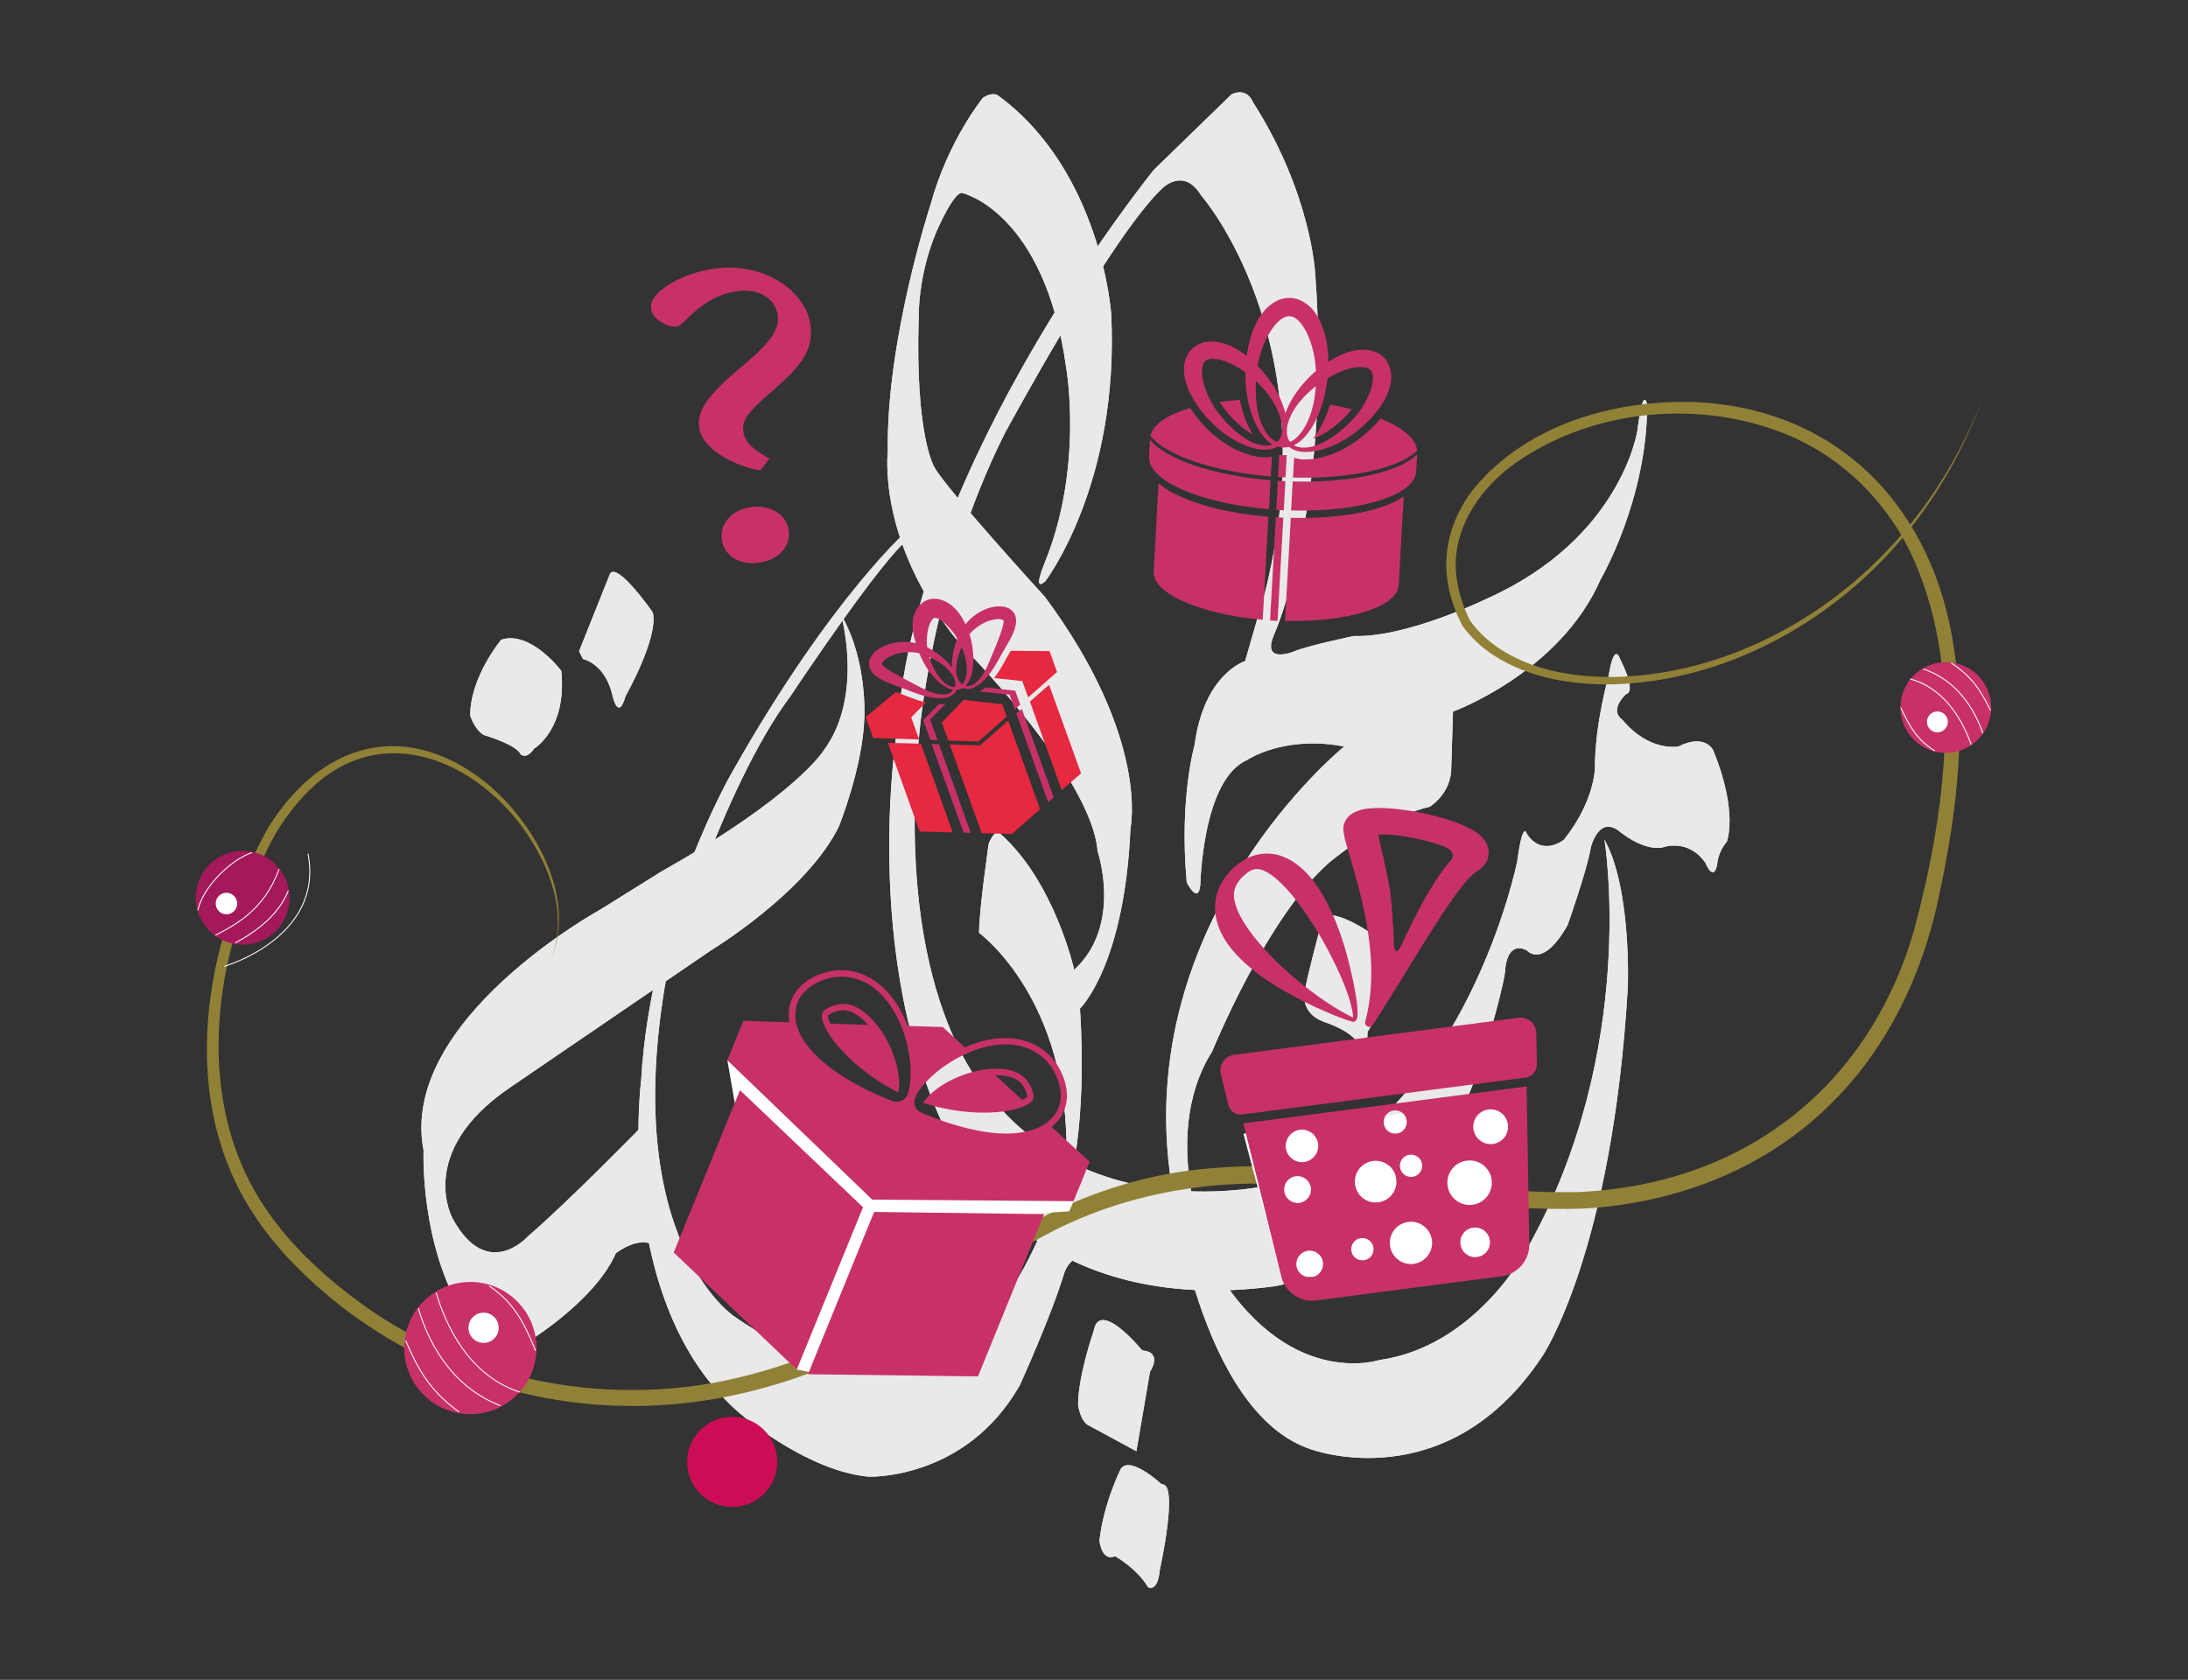 <?xml version="1.0" encoding="UTF-8"?> <svg xmlns="http://www.w3.org/2000/svg" xmlns:xlink="http://www.w3.org/1999/xlink" version="1.1" x="0px" y="0px" viewBox="0 0 1403 1077.4" style="enable-background:new 0 0 1403 1077.4;" xml:space="preserve"><rect x="0" y="0" width="1403" height="1077.4" fill="#333333" stroke="none"/> <style type="text/css"> .st0{fill:#E9E9E9;} .st1{fill:#918137;} .st2{fill:#CD0D55;} .st3{fill:#C83168;} .st4{fill:#FFFFFF;} .st5{fill:none;stroke:#FFFFFF;stroke-width:0.601;stroke-linecap:round;stroke-miterlimit:10;} .st6{fill:#A3195B;} .st7{fill:none;stroke:#FFFFFF;stroke-width:0.601;stroke-miterlimit:10;} .st8{fill:#E62841;} </style> <g id="Logo"> <g> <path class="st0" d="M670.2,372.9c0,0,47.9-62.4,42.3-171.9c0,0-6.2-90.9-72.2-139.5c0,0-3.1-3.2-10,1.2c0,0-22.4,27.4-33.6,68.5 c0,0-28.6,87.2-27.4,158.2c0,0-7.5,58.5,46.1,123.3c0,0,84.7,84.7,88.4,133.3c0,0,16.2,47.3-15,76c0,0-12.4-56.1-47.3-87.2 c0,0-2.5-5-7.5,6.2c0,0-6.2,42.3-6.2,57.3c0,0,58.5,42.4,56,144.5c0,0-20.5,89.6-74.7,127c0,0-52.1,35.1-138.7-25.8 c0,0-73-49-43.1-217.1c0,0,34.9-120.8,79.7-180.6c0,0,71-107.1,79.7-102.1c8.7,5-2.5-6.2-2.5-6.2S534.4,380.4,469.6,495 c0,0-52.3,89.7-58.5,198c0,0-18.7,148.2,67.2,216.7c0,0,39.8,33.6,78.5,37.4c0,0,62.3,2.5,97.1-58.6c0,0,19.9-43.6,28.6-72.2 c0,0,2.5-9.9,16.2-13.7l-13.7-39.9c0,0,12.5-39.8,7.5-115.8c0,0,28.6-27.4,32.4-115.8c0,0,12.5-57.3-54.8-148.2 c0,0-64.8-71-71-83.4c0,0-12.4-19.9-10-95.9c0,0-0.7-26.5,11.3-54.9c0,0,12.1-28.2,17.3-24.7c0,0,52.3,12.4,66,112.1 c0,0,11.2,63.5-13.7,124.5C670.2,360.5,661.4,380.4,670.2,372.9z"></path> <path class="st0" d="M384.9,583.4c0,0-129.5,71-113.3,154.4c0,0-2.5,61,26.1,105.9c0,0,18.7,33.6,39.9,17.4 c0,0,43.6-26.1,57.3-57.3c0,0,18.7-14.9,28.6-1.2l-8.7-83.4c0,0-51.1,52.3-76,73.5c0,0-26.2,29.9-48.6-11.2 c0,0-23.7-42.4,36.1-83.5l129.5-88.4c0,0,61.6-37.3,82.2-79.7c0,0,15-37.4,16.2-68.5c0,0,2.5-37.4-14.9-67.2 c0,0,14.9,52.3-11.2,87.2c0,0-17.4,28.7-103.4,77.2L384.9,583.4z"></path> <path class="st0" d="M739.9,108.9c0,0-152,186.8-164.4,357.4c0,0-27.4,161.9,42.3,280.2c0,0,49.8,98.4,199.3,78.5 c0,0,90.9-11.2,135.7-153.2c0,0,12.5-42.3,12.5-51.1c0,0,1.2-17.4,13.7-11.2c0,0,10,12.5,26.2-16.2c0,0,12.4-34.9,14.9-49.8 c0,0,5-21.2,18.7-10c0,0,14.9,12.5,27.4,10c0,0,16.2-6.2,27.4,10c0,0,5,12.5,7.5,1.2c0,0,0-7.5,6.2-14.9c0,0,7.5-18.7-8.7-58.5 c0,0-5-11.2-22.4-2.5c0,0-18.7,3.7-36.1-17.4c0,0-8.7-5,2.5-16.2c0,0,7.5,0-3.7-22.4c0,0-3.7-12.5-7.5,11.2c0,0-8.7,29.9-8.7,58.5 c0,0,0,21.2-19.9,46.1c0,0-13.7,11.2-23.7-3.7c0,0-2.5-10-6.2,17.4c0,0-32.4,163.1-153.2,206.7c0,0-118.3,31.1-186.8-58.5 c0,0-59.8-61-43.6-227.9c0,0,7.5-99.6,54.8-194.3c0,0,68.1-126.4,101.1-157.4c0,0,13.7-14.1,25,4.4c0,0,80.7,91.9,41.7,251.6 c-0.3,1.2-0.6,2.3-0.9,3.5L798.4,424c0,0-26.3,7.9-32.4,53.8c0,0-10,34.7-5,88.2c0,0,7.5,14.9,8.7,1.2c0,0,1.3-67.2,29.9-79.7 c0,0,23.7-16.2,62.3-8.7c0,0-137,110.8-110.8,280.2c0,0,17.4,147,89.7,170.6c0,0,87.2,32.4,148.2-59.8c0,0,44.8-66,54.8-236.6 c0,0,2.5-63.5-15-94.7c0,0,22.4,134.5-49.8,262.8c0,0-32.4,62.3-94.6,71c0,0-59.8,19.9-107.1-62.3c0,0-36.1-78.5,0-135.7 c0,0,34.9-85.9,74.7-120.8c0,0,33.6-28.7,64.8-36.1c0,0,12.4-7.5,13.7-22.4l1.2-38.6c0,0,68.5-24.9,94.6-84.7 c0,0,29.9-51.1,29.9-112.1c0,0-2.5-13.7-6.2,16.2c0,0-10,69.7-97.1,108.4c0,0-51.1,24.9-84.7,23.7c0,0-29.9,6.2-38.6,10 c0,0-21.2,8.6-12.5-11.2c0,0,37.4-83.4,26.2-231.6c0,0-2.5-51.1-39.9-109.6c0,0-3.5-9.8-13.7-5L739.9,108.9z"></path> <path class="st0" d="M391.2,367.9l-19.9,49.8l2.5,5c0,0,13.7,2.5,18.7,22.4c0,0,3.7,18.7,8.7,1.2c0,0,21.2-37.3,17.4-53.5 C418.6,392.8,396.2,360.5,391.2,367.9z"></path> <path class="st0" d="M321.4,410.3c0,0-19.9,23.7-19.9,48.6c0,0,2.5,8.7,8.7,12.5c0,0,21.2,6.2,23.6,12.4c0,0,3.7,3.7,8.7-3.7 c0,0,21.2-12.4,17.4-49.8C360,430.2,340.1,404.1,321.4,410.3z"></path> <path class="st0" d="M701.3,853.6c0,0-10,28.7-10,47.3c0,0,1.2,11.2,7.5,13.7l29.9,16.2l8.7-51c0,0,8.7-12.5-5-13.7 C732.4,866.1,705,832.5,701.3,853.6z"></path> <path class="st0" d="M718.7,942c0,0-11.2,22.4-13.7,46.1c0,0,1.3,13.7,10,10c0,0,13.7,7.5,21.2,19.9c0,0,6.2,3.7,7.5-11.2 c0,0,12.5-56,1.2-54.8C744.9,952,724.9,933.3,718.7,942z"></path> <path class="st0" d="M847,593.3c0,0-10,37.4-10,41.1c0,0-5,14.9,12.5,21.2c0,0,19.9,6.2,22.4,16.2c0,0,5,2.5,5-10 c0,0,16.2-23.6,11.2-49.8c0,0,2.5-12.4-11.2-14.9C876.9,597.1,847,577.2,847,593.3z"></path> <path class="st0" d="M670.2,372.9c0,0,47.9-62.4,42.3-171.9c0,0-6.2-90.9-72.2-139.5c0,0-3.1-3.2-10,1.2c0,0-22.4,27.4-33.6,68.5 c0,0-28.6,87.2-27.4,158.2c0,0-7.5,58.5,46.1,123.3c0,0,84.7,84.7,88.4,133.3c0,0,16.2,47.3-15,76c0,0-12.4-56.1-47.3-87.2 c0,0-2.5-5-7.5,6.2c0,0-6.2,42.3-6.2,57.3c0,0,58.5,42.4,56,144.5c0,0-20.5,89.6-74.7,127c0,0-52.1,35.1-138.7-25.8 c0,0-73-49-43.1-217.1c0,0,34.9-120.8,79.7-180.6c0,0,71-107.1,79.7-102.1c8.7,5-2.5-6.2-2.5-6.2S534.4,380.4,469.6,495 c0,0-52.3,89.7-58.5,198c0,0-18.7,148.2,67.2,216.7c0,0,39.8,33.6,78.5,37.4c0,0,62.3,2.5,97.1-58.6c0,0,19.9-43.6,28.6-72.2 c0,0,2.5-9.9,16.2-13.7l-13.7-39.9c0,0,12.5-39.8,7.5-115.8c0,0,28.6-27.4,32.4-115.8c0,0,12.5-57.3-54.8-148.2 c0,0-64.8-71-71-83.4c0,0-12.4-19.9-10-95.9c0,0-0.7-26.5,11.3-54.9c0,0,12.1-28.2,17.3-24.7c0,0,52.3,12.4,66,112.1 c0,0,11.2,63.5-13.7,124.5C670.2,360.5,661.4,380.4,670.2,372.9z"></path> <path class="st0" d="M384.9,583.4c0,0-129.5,71-113.3,154.4c0,0-2.5,61,26.1,105.9c0,0,18.7,33.6,39.9,17.4 c0,0,43.6-26.1,57.3-57.3c0,0,18.7-14.9,28.6-1.2l-8.7-83.4c0,0-51.1,52.3-76,73.5c0,0-26.2,29.9-48.6-11.2 c0,0-23.7-42.4,36.1-83.5l129.5-88.4c0,0,61.6-37.3,82.2-79.7c0,0,15-37.4,16.2-68.5c0,0,2.5-37.4-14.9-67.2 c0,0,14.9,52.3-11.2,87.2c0,0-17.4,28.7-103.4,77.2L384.9,583.4z"></path> <path class="st0" d="M739.9,108.9c0,0-152,186.8-164.4,357.4c0,0-27.4,161.9,42.3,280.2c0,0,49.8,98.4,199.3,78.5 c0,0,90.9-11.2,135.7-153.2c0,0,12.5-42.3,12.5-51.1c0,0,1.2-17.4,13.7-11.2c0,0,10,12.5,26.2-16.2c0,0,12.4-34.9,14.9-49.8 c0,0,5-21.2,18.7-10c0,0,14.9,12.5,27.4,10c0,0,16.2-6.2,27.4,10c0,0,5,12.5,7.5,1.2c0,0,0-7.5,6.2-14.9c0,0,7.5-18.7-8.7-58.5 c0,0-5-11.2-22.4-2.5c0,0-18.7,3.7-36.1-17.4c0,0-8.7-5,2.5-16.2c0,0,7.5,0-3.7-22.4c0,0-3.7-12.5-7.5,11.2c0,0-8.7,29.9-8.7,58.5 c0,0,0,21.2-19.9,46.1c0,0-13.7,11.2-23.7-3.7c0,0-2.5-10-6.2,17.4c0,0-32.4,163.1-153.2,206.7c0,0-118.3,31.1-186.8-58.5 c0,0-59.8-61-43.6-227.9c0,0,7.5-99.6,54.8-194.3c0,0,68.1-126.4,101.1-157.4c0,0,13.7-14.1,25,4.4c0,0,80.7,91.9,41.7,251.6 c-0.3,1.2-0.6,2.3-0.9,3.5L798.4,424c0,0-26.3,7.9-32.4,53.8c0,0-10,34.7-5,88.2c0,0,7.5,14.9,8.7,1.2c0,0,1.3-67.2,29.9-79.7 c0,0,23.7-16.2,62.3-8.7c0,0-137,110.8-110.8,280.2c0,0,17.4,147,89.7,170.6c0,0,87.2,32.4,148.2-59.8c0,0,44.8-66,54.8-236.6 c0,0,2.5-63.5-15-94.7c0,0,22.4,134.5-49.8,262.8c0,0-32.4,62.3-94.6,71c0,0-59.8,19.9-107.1-62.3c0,0-36.1-78.5,0-135.7 c0,0,34.9-85.9,74.7-120.8c0,0,33.6-28.7,64.8-36.1c0,0,12.4-7.5,13.7-22.4l1.2-38.6c0,0,68.5-24.9,94.6-84.7 c0,0,29.9-51.1,29.9-112.1c0,0-2.5-13.7-6.2,16.2c0,0-10,69.7-97.1,108.4c0,0-51.1,24.9-84.7,23.7c0,0-29.9,6.2-38.6,10 c0,0-21.2,8.6-12.5-11.2c0,0,37.4-83.4,26.2-231.6c0,0-2.5-51.1-39.9-109.6c0,0-3.5-9.8-13.7-5L739.9,108.9z"></path> <path class="st0" d="M391.2,367.9l-19.9,49.8l2.5,5c0,0,13.7,2.5,18.7,22.4c0,0,3.7,18.7,8.7,1.2c0,0,21.2-37.3,17.4-53.5 C418.6,392.8,396.2,360.5,391.2,367.9z"></path> <path class="st0" d="M321.4,410.3c0,0-19.9,23.7-19.9,48.6c0,0,2.5,8.7,8.7,12.5c0,0,21.2,6.2,23.6,12.4c0,0,3.7,3.7,8.7-3.7 c0,0,21.2-12.4,17.4-49.8C360,430.2,340.1,404.1,321.4,410.3z"></path> <path class="st0" d="M701.3,853.6c0,0-10,28.7-10,47.3c0,0,1.2,11.2,7.5,13.7l29.9,16.2l8.7-51c0,0,8.7-12.5-5-13.7 C732.4,866.1,705,832.5,701.3,853.6z"></path> <path class="st0" d="M718.7,942c0,0-11.2,22.4-13.7,46.1c0,0,1.3,13.7,10,10c0,0,13.7,7.5,21.2,19.9c0,0,6.2,3.7,7.5-11.2 c0,0,12.5-56,1.2-54.8C744.9,952,724.9,933.3,718.7,942z"></path> <path class="st0" d="M847,593.3c0,0-10,37.4-10,41.1c0,0-5,14.9,12.5,21.2c0,0,19.9,6.2,22.4,16.2c0,0,5,2.5,5-10 c0,0,16.2-23.6,11.2-49.8c0,0,2.5-12.4-11.2-14.9C876.9,597.1,847,577.2,847,593.3z"></path> </g> </g> <g id="Kette"> <g> <path class="st1" d="M352.8,616.6c12.3-28.6,0-61.2-17.1-85c-31.5-43.8-89.4-68.5-134.1-27.8c-9.7,8.7-17.7,19.1-24.5,30.2 c-4.6,8.1-8.6,16.6-12.3,25.2c-5.9,13.8-10.9,28.1-14.9,42.6c-16,57.2-14.2,122,19.8,172.3c16.5,24.9,39,45.4,63.1,62.8 c73.2,52.6,170.2,68.2,256.4,42.5c50.7-14.4,96.9-41.3,138.4-73.4c43.6-32,95.9-52.8,150.1-56.8c76.3-6.7,151.6,16.1,227.4,15.4 c0,0,0.2,10.7,0.2,10.7c2.5,2-1.1-20.1,0.3-10.7l0.2,0c0,0,0.4,0,0.4,0s0.9,0,0.9,0s1.8,0,1.8,0c1.2,0,2.5,0,3.7-0.1 c104.6-4.7,185.2-66.4,214.6-167.4c20.2-75,32.3-163.9,0.5-237c-15.9-36.6-45.6-66.7-82.7-81.7c-55.2-22.3-122.7-16.2-172,17.7 c-24,16.5-43.1,44.2-39,74.4c1,9,5,20.9,8.7,27.6c4.8,6.8,11,12.6,18,17.4c21.5,14.4,48,18.9,73.6,18.7 c69.7-1.2,136.4-36.4,182.3-88.1c23.2-26,41.3-56.5,54.1-89c-12.2,32.7-29.8,63.6-52.7,90.2c-45.6,53.1-112.9,89.6-183.6,91.6 c-26.4,0.5-54.2-4-76.8-18.7c-7.6-5-14.4-11.3-19.8-18.8c-4.9-9.3-8.5-19.5-9.8-30.2c-3-21.2,4.7-43,18.2-59.2 c34.1-40.2,89.9-55.9,141.1-54.1c92.6,4.4,152.8,68.7,165.7,158.4c7.7,51.2,2,103.3-8.7,153.6c-21.5,110.6-94.5,187.7-207.8,203.3 c-10,1.3-20.2,2.2-30.4,2.1c0,0-0.5,0-0.5,0s-0.3,0-0.3,0c1.2,9.4-2.5-12.7-0.1-10.7c0,0,12,10.4,12,10.4 c-64.9,3-129.2-13.1-193.6-15.5c-59.9-3-120.1,10.4-170.8,42.9c-9.6,5.9-18.7,12.4-27.7,19.2c-64.1,48.8-142.9,81.7-224.4,80.1 c-77.3-1-153.6-32.7-208.5-87.2c-11-10.9-21.2-22.7-29.6-35.8c-49.1-74.7-32-173.6,9.4-247.9c31.5-51,82.3-69.6,133.6-33.4 C339.8,521.8,371.7,574.5,352.8,616.6L352.8,616.6z"></path> </g> <g> <circle class="st2" cx="469.5" cy="937.6" r="28.9"></circle> <circle class="st2" cx="478.9" cy="932.6" r="6.6"></circle> </g> <g> <g> <circle class="st3" cx="301.6" cy="864.6" r="42.4"></circle> <circle class="st4" cx="310.1" cy="851.6" r="9.7"></circle> </g> <path class="st5" d="M260.2,860c7,15.9,13.7,30.7,34,45.5"></path> <path class="st5" d="M268.3,839.3c5.7,19.3,19.6,49.4,52.4,62.2"></path> <path class="st5" d="M279.7,829.2c5.7,19.3,20.1,52.7,53.5,63.6"></path> <path class="st5" d="M343.4,866.2c-6.8-16.1-12.6-29.8-29.5-41.3"></path> </g> <g> <g> <circle class="st6" cx="155.6" cy="575.8" r="30.1"></circle> <circle class="st4" cx="145.2" cy="579.5" r="6.9"></circle> </g> <path class="st7" d="M143.8,619.8c0,0,64.1-18.4,53.7-72.3"></path> <path class="st5" d="M138.3,599.8c13.8-7.3,31.2-16.6,40.6-42.2"></path> <path class="st5" d="M150.9,604.7c13.8-7.3,27.9-18.2,33.9-33.3"></path> <path class="st5" d="M161.4,546.9c-12.8,4.3-31,21.3-34.5,36.7"></path> </g> <g> <g> <circle class="st3" cx="1247.7" cy="453.8" r="29.1"></circle> <circle class="st4" cx="1242.3" cy="463" r="6.7"></circle> </g> <path class="st5" d="M1276.3,455.5c-5.4-10.7-10.4-20.6-24.9-30.1"></path> <path class="st5" d="M1271.4,470.1c-4.6-13.1-15.1-33.3-38.1-41"></path> <path class="st5" d="M1263.9,477.4c-4.6-13-15.6-35.5-38.9-41.9"></path> <path class="st5" d="M1218.9,454.1c5.2,10.8,9.7,20,21.6,27.4"></path> </g> </g> <g id="Ebene_5"> <g> <g> <polygon class="st8" points="693.2,496 680.8,506.8 660.4,450 672.7,439.2 "></polygon> <path class="st3" d="M590.9,429.9L590.9,429.9C590.9,429.9,590.9,429.9,590.9,429.9L590.9,429.9z"></path> <polygon class="st3" points="675.6,511.4 672.1,514.5 651.7,457.6 655.2,454.6 "></polygon> <path class="st8" d="M643.3,425.9c1.2-2.3,2.6-4.6,3.9-6.9c0.2-0.4,0.5-0.8,0.7-1.2l0.4-0.4l24.7,0.2l4.8,13.4l-18.5,16.3 l-3.8-10.5l-18.1-1.9C639.5,432.2,641.4,429.3,643.3,425.9z"></path> <polygon class="st8" points="610.9,533.9 589.7,533.3 569.3,476.4 590.5,477 "></polygon> <path class="st8" d="M574.2,444l0.8,0.1c0.3,0.1,0.6,0.2,0.9,0.3c2.7,1,5.2,1.9,7.7,2.9c3.6,1.4,6.9,2.5,10.1,3.2l-9.4,9.6 l5.1,14.2l-29.5-1l-4.8-13.4L574.2,444z"></path> <path class="st3" d="M606.4,451.3l-10,10.2l4.8,13.2l-4.6-0.2L592,462l10-10.4C603.3,451.6,604.8,451.6,606.4,451.3z"></path> <polygon class="st3" points="622.5,534.2 617.9,534 597.4,477.2 602.1,477.3 "></polygon> <polygon class="st8" points="646.5,462.2 666.9,519 648.8,534.9 629.5,534.4 609,477.5 628.3,478.1 "></polygon> <path class="st3" d="M631.9,440.9L651,443l3.2,8.9l-3.5,3.1l-3.4-9.5l-19.1-2C629.7,442.6,630.9,441.7,631.9,440.9z"></path> <polygon class="st8" points="642.7,451.7 645.5,459.6 627.4,475.6 608.1,475 603.9,463.4 617.9,448.9 "></polygon> </g> <path class="st3" d="M558,429.2c1.1,2.2,2.5,3.5,3.8,4.5c2.7,2,5.3,3.2,7.9,4.3c5.2,2.1,10.4,3.7,15.4,5.8 c5.2,2.1,10.7,3.7,16.4,4c2.8,0.1,5.9-0.1,8.5-1.6c1.3-0.8,2.4-1.8,3.2-3.2c0.1-0.1,0.2-0.3,0.2-0.5c0.6-0.1,1.3-0.2,1.9-0.4 c0.7-0.2,1.3-0.5,1.9-0.9c0.1,0.1,0.3,0.1,0.4,0.2c1.5,0.5,3,0.6,4.5,0.3c3-0.6,5.5-2.4,7.6-4.2c4.2-3.9,7.4-8.6,10.1-13.5 c2.5-4.7,5.4-9.3,8.1-14.3c1.3-2.5,2.6-5.1,3.3-8.4c0.3-1.6,0.6-3.6,0-5.9c-0.3-1.2-1-2.4-1.9-3.4c-1-1-2-1.7-3.1-2.1l-0.5-0.2 l-0.8-0.3c-0.6-0.2-1-0.2-1.5-0.3c-0.9-0.1-1.8-0.2-2.7-0.2c-1.7,0-3.4,0.2-4.9,0.6c-3.1,0.7-5.9,2-8.5,3.6 c-3.1,1.9-5.9,4.4-8.2,7.2c-1.1-2.3-2.4-4.6-4-6.8c-1.9-2.5-4.2-5-7.4-6.9c-1.6-0.9-3.4-1.8-5.7-2.3c-1.1-0.2-2.3-0.3-3.5-0.3 c-0.6,0-1.2,0.1-2,0.3c-0.4,0.1-0.8,0.2-0.9,0.2l-0.2,0.1l-0.1,0l-0.4,0.1c-2.4,0.9-4.5,2.4-5.9,4.2c-1.4,1.8-2.3,3.6-2.9,5.4 c-1.1,3.6-1.1,6.9-0.7,10.1c0.4,2.8,1,5.5,1.9,8.1c-4-0.9-8.2-1.1-12.4-0.5c-3,0.5-6,1.3-8.9,2.7c-1.4,0.7-2.8,1.6-4.2,2.7 c-0.7,0.5-1.3,1.2-1.9,1.9c-0.3,0.4-0.6,0.7-0.9,1.2l-0.5,0.7l-0.2,0.4c-0.6,1.1-1,2.3-1,3.7C557.2,426.7,557.5,428.1,558,429.2z M595.9,421.3c3,1.4,5.9,3,8.5,5c2.1,1.6,3.9,3.4,5.5,5.5c0.8,1,1.4,2.1,1.9,3.2c0,0.1,0,0.1,0.1,0.2c0.4,1.1,0.7,2.3,0.7,3.4 c0,0.8-0.1,1.5-0.3,2.2c-1.5-0.1-3.1-0.6-4.5-1.4c-2.3-1.3-4.1-3.2-5.7-5.3C599.2,430.2,597.2,425.8,595.9,421.3z M598.8,396.5 L598.8,396.5C598.9,396.4,598.8,396.5,598.8,396.5L598.8,396.5z M613.8,409.5c-1.7,4.2-2.7,8.5-3.2,13c-0.2,1.9-0.3,3.7-0.2,5.6 c-1.2-1.5-2.4-3-3.8-4.3c-2-2-4.2-3.8-6.6-5.4c-1.8-1.2-3.5-2.3-5.5-3.3c-0.4-3.6-0.2-7.2,0.4-10.5c0.5-2.3,1.2-4.5,2.1-6 c0.4-0.8,0.9-1.4,1.2-1.7c0.4-0.3,0.5-0.4,0.7-0.5l0.2-0.1c0,0,0.1,0,0.1,0c0,0,0,0,0,0c0,0,0,0,0,0c0,0,0,0,0,0 c0.1,0,0.3,0,0.5,0c0.5,0,1.2,0.2,2,0.6c1.6,0.7,3.4,2.1,5,3.7C609.4,403.1,611.8,406.1,613.8,409.5z M615.6,437.6 c-0.7-0.9-1.3-2-1.7-3.1c0-0.1,0-0.2-0.1-0.2c-0.4-1.1-0.6-2.4-0.6-3.6c-0.1-2.6,0.1-5.2,0.7-7.7c0.6-2.7,1.6-5.4,2.7-8 c1.7,3.9,2.9,8,3.3,12.3c0.2,2.6,0.1,5.2-0.7,7.6c-0.5,1.5-1.2,2.9-2.2,4C616.4,438.6,616,438.1,615.6,437.6z M619.1,439.9 c1.1-1.2,2-2.6,2.7-4c1.2-2.7,1.9-5.6,2.1-8.5c0.6-5.8,0-11.7-1.3-17.4c-0.3-1.1-0.6-2.2-0.9-3.3c2.6-3,5.8-5.5,9.3-7.2 c2.1-1.1,4.4-1.8,6.6-2.2c2.2-0.4,4.3-0.3,5.6,0.3c0.1,0,0.3,0.2,0.2,0.1c0,0,0,0,0,0.1c0.1,0.2,0.2,1.1,0,2.1 c-0.3,2.1-1.1,4.5-2,7c-1.7,4.9-3.9,10-6,15c-2,4.9-4.1,9.8-7.4,13.8c-1.6,2-3.7,3.7-6,4.2C621,440.1,620,440.1,619.1,439.9z M565.5,425.8C565.5,425.7,565.5,425.7,565.5,425.8c0-0.1,0-0.2,0-0.3c0.6-1.4,2.2-2.8,4.1-3.9c2-1.1,4.2-2,6.5-2.5 c4.3-1,9-1.2,13.4-0.1c0.3,0.8,0.7,1.6,1,2.4l0,0c2.4,5.2,5.5,10.1,9.5,14.1c2,2,4.2,3.9,6.7,5.3c1.3,0.7,2.9,1.4,4.5,1.6 c-0.6,0.8-1.3,1.6-2.3,2.1c-2.1,1.1-4.8,1.1-7.3,0.7c-5.1-1-9.9-3.5-14.5-6c-4.9-2.6-9.8-5.1-14.3-7.7c-2.2-1.3-4.5-2.7-6-4.1 C566.1,426.8,565.6,426,565.5,425.8z"></path> </g> <g> <g> <path class="st3" d="M773.6,274.6c6.4,6.5,13.6,11.5,21.4,14.9c4.9,2.1,9,3.2,13.2,3.7c0.4,0,0.9,0.1,1.4,0.1 c2.1,0.1,4.1,0,6-0.4l-0.7,12.7c-37.1-3.1-67.3-13.6-77.2-26c1.4-7.4,11-13.7,25.5-17.9C766,266,769.4,270.3,773.6,274.6z"></path> <path class="st3" d="M803.3,278.6c-0.7-0.4-1.4-0.7-2.1-1.2c-5.2-3.2-10.1-7.8-15.1-13.9l0,0c-1.5-1.8-2.8-3.8-4-5.7 c4.2-0.6,8.5-1,13-1.3c0.8,4.5,2,8.8,3.6,12.8C800.1,272.7,801.6,275.8,803.3,278.6z"></path> <path class="st3" d="M908.1,302.4c-0.9,15.4-36.1,26.2-80.2,25l1-18.6c37.3,1.1,68.6-6.1,79.8-17.4L908.1,302.4z"></path> <path class="st3" d="M862.2,267.7c-5.6,5.5-11,9.5-16.6,12.2c-1.3,0.6-2.5,1.1-3.7,1.5c2.2-2.7,4.2-5.9,6-9.5 c1.9-3.9,3.6-8,4.9-12.4c4.9,0.9,9.6,1.9,14.1,3C865.4,264.3,863.9,266.1,862.2,267.7z"></path> <path class="st3" d="M898.9,338.5l-2,36.8c-0.8,14.1-32.8,23.9-72.9,22.9l3.7-66.1c32.1,0.9,59.5-4.6,72.4-13.6L898.9,338.5z"></path> <path class="st3" d="M809.7,397.5c-40-3.5-70.7-16.8-69.9-30.8l2-36.8l1.1-20c11.8,10.4,38.4,18.9,70.4,21.5L809.7,397.5z"></path> <path class="st3" d="M814.7,308l-1,18.6c-43.9-3.7-77.8-18.3-76.9-33.7l0.6-11C747.1,294.3,777.5,304.9,814.7,308z"></path> <path class="st3" d="M835.6,294.7c0.5,0,0.9,0,1.4,0c4.1,0,8.4-0.7,13.4-2.2c8.2-2.5,15.8-6.7,22.9-12.4c4.7-3.8,8.6-7.7,12-11.7 c14,5.8,22.8,13.1,23.4,20.6c-11.2,11.2-42.5,18.3-79.6,17.3l0.7-12.7C831.6,294.2,833.6,294.6,835.6,294.7z"></path> <path class="st3" d="M822,291.9l0.3,0c0.9,0,1.8,0,2.8-0.1l-0.8,14.4c-0.8,0-1.6-0.1-2.4-0.1c-0.8,0-1.6-0.1-2.4-0.2l0.8-14.3 C820.9,291.7,821.5,291.8,822,291.9z"></path> <path class="st3" d="M824.2,308.6l-1,18.7c-0.8,0-1.6-0.1-2.4-0.1c-0.8,0-1.6-0.1-2.4-0.2l1-18.7c0.8,0.1,1.6,0.1,2.4,0.2 C822.6,308.5,823.4,308.5,824.2,308.6z"></path> <path class="st3" d="M822.9,332l-3.7,66.2c-0.8,0-1.6-0.1-2.4-0.1c-0.8,0-1.6-0.1-2.4-0.2l3.7-66.2c0.8,0.1,1.6,0.1,2.4,0.2 C821.3,331.9,822.1,331.9,822.9,332z"></path> </g> <path class="st3" d="M759.2,238c0.2,4.9,1.6,9.1,3.4,13.1c3.6,7.8,8.8,14.4,14.5,20.1l0,0c5.7,5.8,12.4,10.6,19.9,13.8 c3.7,1.6,7.6,2.9,11.7,3.3c3.4,0.4,7.3,0,10.4-1.9c1,0.3,2.1,0.6,3.2,0.6c1.5,0.1,2.9-0.1,4.3-0.4c3,2.5,6.9,3.3,10.5,3.3 c4.1,0,8.1-0.8,12-2c7.7-2.4,14.9-6.4,21.2-11.5l0.1-0.1c6.2-5.1,12.1-11.1,16.6-18.4c2.2-3.7,4-7.8,4.8-12.6 c0.3-2.4,0.5-5-0.1-7.7c-0.6-2.7-1.9-5.6-3.9-7.9l-0.7-0.7c-0.1-0.1-0.5-0.4-0.8-0.7c-0.7-0.6-1.3-1-2-1.4 c-1.3-0.7-2.6-1.4-3.9-1.7c-2.6-0.8-5.2-1-7.6-0.9c-4.8,0.2-9.1,1.6-13,3.3c-2.8,1.3-5.4,2.8-8,4.4c-0.1-5.9-0.7-11.9-2.3-17.8 c-1.4-4.7-3.2-9.5-6.4-13.9c-1.6-2.2-3.6-4.3-6.2-6c-2.5-1.7-5.7-3-9.1-3.2c-3.4-0.2-6.8,0.6-9.5,2.1c-2.8,1.4-5,3.3-6.9,5.3 c-3.7,4.1-6.1,8.6-7.9,13.2c-1.8,4.6-2.9,9.4-3.7,14.1c-0.1,0.8-0.3,1.7-0.4,2.5c-2-1.5-4-3-6.2-4.3c-3.7-2.1-7.8-3.9-12.6-4.7 c-2.4-0.3-4.9-0.5-7.7,0.1c-1.4,0.2-2.7,0.7-4.1,1.3c-0.7,0.3-1.3,0.6-2.1,1.2c-0.4,0.2-0.8,0.5-0.9,0.6l-0.8,0.6 c-2.3,2.1-3.9,4.7-4.8,7.4C759.3,233,759.1,235.6,759.2,238z M818.7,283.5c-2.5-1.1-4.7-3.1-6.4-5.4c-2.5-3.5-4.1-7.6-5.2-11.8 c-1.7-7.1-2.2-14.5-1.7-21.8c0.3,0.3,0.6,0.5,0.9,0.8c5.3,5.2,9.9,11.2,13,18c1.5,3.4,2.6,7,2.8,10.6c0,0.4,0,0.7,0,1.1 c0,0.2,0,0.3,0,0.5c-0.1,3-1,6-3.1,8C818.8,283.4,818.8,283.4,818.7,283.5z M843.8,237.9c-1.5,1.3-3,2.7-4.4,4.1 c-5.7,5.8-10.6,12.4-13.9,19.8c-0.5,1.1-0.9,2.1-1.3,3.2c-0.3-1.1-0.6-2.3-1-3.4c-2.5-7.7-6.6-14.9-11.7-21.2 c-1.6-2-3.3-3.9-5.1-5.7c1.2-6.7,3.2-13.1,6.3-18.8c1.9-3.6,4.2-7,6.7-9.4c2.6-2.5,5.2-3.8,7.4-3.7c2.2,0,4.9,1.5,7.2,4.4 c2.3,2.8,4.2,6.4,5.6,10.2C842.1,223.7,843.4,230.7,843.8,237.9z M827.2,283.4c-1.7-2.2-2.2-5-2-7.9c0-0.2,0-0.3,0-0.5 c0-0.4,0.1-0.7,0.1-1.1c0.6-3.6,2.1-7,3.9-10.2c3.7-6.2,8.8-11.5,14.5-16c-0.4,6.9-1.7,13.8-4.2,20.3c-1.6,4-3.7,7.9-6.6,11.1 C831.4,280.9,829.4,282.5,827.2,283.4z M829.7,285.6c2.2-1.1,4.2-2.6,5.8-4.2c3.4-3.4,6-7.4,8.1-11.6c4.2-8.4,6.6-17.6,7.6-27 c0-0.1,0-0.1,0-0.2c3.9-2.3,8-4.3,12.1-5.6c3.3-1.1,6.7-1.7,9.6-1.6c3,0,5.2,1,6.1,2.2c1,1.1,1.6,3.4,1.3,6.3 c-0.2,2.9-1.2,6.2-2.6,9.4c-2.7,6.4-6.9,12.6-12.3,17.8l0,0c-5.2,5.2-11.2,9.9-17.9,13.1c-3.4,1.6-7,2.7-10.6,2.9 C834.4,287.2,831.8,286.8,829.7,285.6z M770.7,237.8c0.1-3,0.8-5.1,2-6.1c1.1-1.2,3.4-1.8,6.4-1.5c2.9,0.2,6.2,1.2,9.4,2.7 c3.5,1.5,6.8,3.6,10.1,5.9c0,0.4,0,0.7,0,1.1l0,0c0,9.4,1.3,18.9,4.7,27.6c1.7,4.4,3.8,8.6,6.8,12.3c1.6,2,3.6,3.9,5.9,5.3 c-2.1,0.8-4.6,0.9-6.9,0.5c-3.6-0.6-7.1-2.1-10.2-4.1c-6.3-4-11.7-9.3-16.4-15l0,0c-4.7-5.8-8.2-12.4-10.2-19.1 C771.3,244.1,770.7,240.8,770.7,237.8z"></path> </g> <g> <g> <path class="st3" d="M487.6,301.7c-13.3-1.9-37.2-12.1-39.3-27.7c-1.4-10.6,5.4-20.3,25.7-37.5c17.5-14.5,26.1-23.9,24.7-34.2 c-1.3-10-10.8-17.6-26-15.5c-22.9,3-34.1,22.1-38.6,22.7c-5.2,0.7-15.7-4.4-16.6-11.1c-0.5-3.9,0.8-6.9,5.2-11.2 c10.1-9,25.3-13.6,36.1-15c31.5-4.2,58,14.7,60.9,36.4c1.6,11.7-2,22.4-19.9,38.1c-15.8,14-24.4,20.6-23.2,29.8 c1,7.5,6.5,11.9,16.8,17.6L487.6,301.7z M486.6,360.9c-12.5,1.7-22.4-4.4-23.8-15c-1.3-10,6.3-19,19.1-20.7 c12.1-1.6,22.5,4.9,23.9,15C507.1,350.8,498.7,359.3,486.6,360.9z"></path> </g> </g> <g> <polygon class="st4" points="440.7,808.4 511,878.4 526.8,881.5 660.4,778.5 685.6,776.9 691.5,763.5 569.3,747.7 466.4,680 472.2,713.5 "></polygon> <g> <path class="st3" d="M531,651.5c-0.1,0.5,0.2,2.2,1.2,4.7c0.1,0.1,0.1,0.2,0.2,0.3l24.3,0.8c-3.5-3.9-7.2-6.8-10.7-8.2 c-0.4-0.2-0.8-0.3-1.2-0.4c-2.1-0.7-4.1-0.9-6.2-0.6c-1.1,0.2-2.1,0.4-3.4,0.9c-1.2,0.5-2.4,1-3,1.4c-0.8,0.5-1.1,0.9-1.1,0.9 l-3.3-2.5c0.4-0.5,1.1-1.2,2.2-1.8c1-0.6,2.4-1.3,3.8-1.8c1.6-0.6,2.8-0.9,4.3-1.1c2.7-0.4,5.4-0.2,8.1,0.7 c5.5,1.8,11.2,6.4,15.8,12.2c4.7,5.8,8.5,12.7,11.1,20.1c2.6,7.3,4.2,15.3,3.1,22.8l0,0c0,0.2,0,0.3-0.2,0.4 c-0.2,0.1-0.6,0.1-0.8,0l-2.2-1.2l-2.7-1.5c-3.6-2-7-4.2-10.3-6.5c-6.7-4.6-12.9-9.8-18.4-15.5c-5.4-5.6-10.4-11.8-13-17.9 c-1.3-3-1.9-5.8-1.5-7.3c0.2-0.8,0.4-1.2,0.8-1.8L531,651.5z M669.5,778.7l-109-1.4l-42.4,104.1l109,1.4L669.5,778.7z M553.4,774.3l-78.9-75.1L432,803.3l78.9,75.1L553.4,774.3z M592.5,706.5c4.5-6.1,11.2-10.7,18.1-14.1c7-3.4,14.6-5.7,22-6.6 c7.4-0.9,14.6-0.3,19.8,2.3c2.6,1.3,4.7,3,6.3,5.2c0.8,1.1,1.5,2.2,2.3,3.8c0.6,1.3,1.2,2.7,1.4,3.9c0.3,1.2,0.3,2.1,0.3,2.8 c-0.1,0.7-0.3,1.2-0.7,1.9c-0.8,1.3-3.2,3-6.2,4.2c-6.1,2.4-14,3.4-21.8,3.7c-7.9,0.2-16-0.4-23.9-1.8c-4-0.7-8-1.5-11.9-2.6 l-2.9-0.8l-2.4-0.7c-0.2-0.1-0.5-0.3-0.6-0.5C592.3,706.8,592.4,706.7,592.5,706.5L592.5,706.5z M655.5,705.5 c1.8-0.9,2.8-1.7,3-1.9l0.2-0.3c0,0,0-0.5-0.2-1.5c-0.2-0.7-0.6-1.8-1.1-3c-0.6-1.3-1.2-2.2-1.8-3c-1.3-1.7-2.9-3-4.9-4 c-0.4-0.2-0.7-0.3-1.1-0.5c-3-1.2-7-1.8-11.4-1.7L655.5,705.5z M506.2,655.7c-0.4-2.5-0.6-5-0.3-7.5c0.3-4.1,1.9-8.4,4.2-11.8 c2.1-3,4.8-5.6,8.1-7.8c2.6-1.7,5.3-3,8.3-4c1.7-0.6,5.1-1.7,8.7-2.1c6-0.7,12.4,0.1,18,2.4l0.5,0.2c5,2.1,9.7,5.4,14,9.7 c3.3,3.3,6.3,7.3,9.2,12.3c2,3.4,3.7,7.1,5.1,10.9l22.5,0.7l14.2,13c3.3-1.4,6.6-2.6,9.9-3.6c5.5-1.5,10.5-2.3,15.1-2.3 c6.1-0.1,11.8,0.9,16.8,2.9l0.5,0.2c5.6,2.3,10.8,6.1,14.5,10.8c2.4,2.8,4,6,4.8,7.6c1.4,2.9,2.4,5.7,3.1,8.7 c0.9,3.8,1,7.6,0.4,11.1c-0.7,4.1-2.6,8.3-5.2,11.4c-1.3,1.5-2.7,3-4.3,4.3l24.4,22.3l-10.3,25.3l-129.1-1L466.4,680l10.3-25.3 L506.2,655.7z M586.5,708.7c0.5,1.8,1.6,3.3,3.1,4.3c0.2,0.1,0.5,0.3,0.7,0.4l0.4,0.2l0.9,0.4l1.5,0.6l2.9,1.2 c4,1.6,8,3,12.1,4.4c8.2,2.6,16.6,4.8,25.3,6c4.4,0.6,8.8,0.9,13.4,0.8c4.6-0.1,9.3-0.6,14.2-2c2.5-0.7,5-1.7,7.4-3.1 c2.5-1.4,5-3.3,7.2-6c2.2-2.6,3.7-6.1,4.3-9.5c0.6-3.4,0.3-6.7-0.3-9.6c-0.7-2.9-1.6-5.4-2.8-7.8c-1.1-2.2-2.6-4.7-4.3-6.8 c-3.5-4.4-8.3-7.8-13.4-9.8c-5.1-2-10.3-2.7-15.2-2.6c-4.9,0.1-9.6,1-14.1,2.2c-8.9,2.6-16.9,6.7-24.2,11.8 c-3.6,2.5-7.1,5.4-10.2,8.5c-3.1,3.1-6.1,6.6-8.2,10.7l0,0.1C586.2,704.9,586,707,586.5,708.7z M510.9,657.8 c0.8,2.8,1.9,5.2,3.2,7.4c2.6,4.4,5.5,8.1,8.8,11.3c3.2,3.3,6.6,6.2,10.2,8.8c7.1,5.3,14.6,9.6,22.3,13.5 c3.9,1.9,7.8,3.7,11.7,5.3l3,1.2l1.5,0.6l0.9,0.3l0.4,0.1c0.3,0.1,0.5,0.1,0.8,0.2c1.8,0.3,3.6,0,5.2-0.9 c1.6-0.9,2.9-2.5,3.4-4.4l0-0.1c1.3-4.4,1.6-9,1.6-13.4c0-4.5-0.5-8.9-1.3-13.2c-1.6-8.7-4.5-17.3-9-25.3 c-2.3-4-5.1-7.9-8.5-11.4c-3.5-3.5-7.6-6.7-12.7-8.8c-5-2.1-10.9-3-16.4-2.4c-2.7,0.3-5.6,1-7.9,1.9c-2.6,0.9-5,2-7.5,3.6 c-2.5,1.6-4.9,3.8-6.9,6.6c-2,2.8-3.3,6.4-3.5,9.8C509.7,651.9,510.1,655.1,510.9,657.8z"></path> </g> </g> <g> <polygon class="st4" points="797.3,727.1 821.7,819.1 897.6,819.1 967,808.4 967,740.6 967,705.5 "></polygon> <g> <path class="st3" d="M953.5,552c0.7-1.5,1.1-3.4,1.1-5.3c0-1.8-0.5-3.5-1-4.8c-0.5-1.3-1.2-2.3-1.8-3.2c-2.5-3.2-4.6-4.5-6.6-5.8 c-4-2.4-7.6-3.9-11.2-5.3c-7.3-2.7-14.4-4.5-21.7-6.1c-7.3-1.5-14.6-2.6-22.2-3.1c-3.8-0.2-7.7-0.3-12,0.1 c-2.2,0.2-4.4,0.5-7.2,1.5c-1.4,0.5-3,1.2-5,2.6c-1,0.8-2,1.8-2.9,3.3c-0.9,1.5-1.5,3.3-1.6,5c-0.1,0.9,0,1.6,0.1,2.4l0.1,0.7 l0.3,1.8c0.2,1,0.4,2,0.6,2.9c0.5,1.9,1,3.6,1.5,5.3l3,10.2c2,6.7,3.8,13.3,5.4,20c3.4,13.3,5.7,26.9,6.6,40.5 c0.8,13.6,0,27.3-3.6,40.6c-0.4,1.4,0.5,2.8,1.9,3.2c1.1,0.3,2.3-0.2,2.9-1.1l0.1-0.1c15.4-23.7,29.5-48.1,44.6-71.2 c3.8-5.7,7.7-11.4,11.7-16.5c2-2.6,4.1-5.1,6.1-7.1c1-1,2-2,2.9-2.6l0.6-0.5l0.7-0.5l0.7-0.5c0.4-0.3,0.8-0.6,1.2-0.8 c0.7-0.6,1.5-1.2,2.3-2.1C952,554.7,952.8,553.6,953.5,552z M912.5,538.8c3.1,0.7,8.2,2.3,12.8,3.8c5.6,1.9,7.8,6,5.2,9 c-1.9,2.1-3.7,4.3-4.7,5.7c-4.5,6.1-8.3,12.3-11.9,18.5c-4.5,7.8-11,21.2-15.3,30.4c-2.5,5.4-4.6,4.9-4.8-1 c-0.4-10.4-1.2-25.8-2.6-34.8c-1.2-7.1-2.8-14.2-4.3-21.1c0,0-0.8-3.5-1.6-7c-0.9-3.9-1.5-7.1-1.5-7.1c0,0,0.1,0,0.1,0 c2.7-0.1,5.9,0,9.1,0.3C899.4,536.1,906,537.3,912.5,538.8z M855.7,589.2c-4.6-10.6-9.9-21.2-19.2-30.6c-2.4-2.3-5.1-4.6-8.3-6.5 c-3.2-1.9-7-3.6-11.4-4.3c-4.3-0.7-9.1-0.3-13.3,1.1c-4.2,1.4-7.6,3.7-10.5,6l-0.6,0.5l-0.4,0.3l-1,0.9c-0.8,0.7-1.3,1.3-2,2 c-1.3,1.3-2.5,2.8-3.6,4.3c-2.3,3.1-4.1,6.8-5.2,10.8c-1.1,4-1.3,8.2-0.9,12.1c0.4,3.9,1.6,7.5,2.9,10.7 c2.8,6.5,6.8,11.6,10.9,16.1c4.2,4.5,8.8,8.3,13.4,11.9c9.4,7,19.3,12.6,29.3,17.7c5,2.6,10.2,4.9,15.3,7.1 c5.1,2.2,10.3,4.3,15.8,5.9l0.1,0l0.3,0.1c0.2,0,0.5,0.1,0.7,0c0.4,0,0.9-0.2,1.2-0.5c0.6-0.5,0.7-1,0.9-1.5 c0.3-0.9,0.4-1.6,0.4-2.4c0.1-1.5,0-2.9-0.1-4.4c-0.2-2.9-0.6-5.7-1.1-8.4c-0.9-5.6-2-11.1-3.4-16.6 C863.5,610.7,860.1,599.8,855.7,589.2z M867.9,652.8c0,0-0.1,0-0.2,0c0,0,0,0,0,0C867.8,652.7,867.8,652.7,867.9,652.8z M838.9,588.3c6.8,10,12.8,20.7,18.1,31.9c2.6,5.6,5.1,11.3,7.1,17.1c1,2.9,1.9,5.8,2.6,8.8c0.3,1.5,0.6,3,0.8,4.4 c0.1,0.7,0.1,1.4,0,1.9c0,0.1,0,0.1,0,0.2c-11-5.4-21.2-12.5-30.9-20c-9.7-7.7-18.8-16-26.7-24.9c-4-4.4-7.6-9-10.7-13.6 c-3.1-4.6-5.6-9.4-6.9-13.7c-1.3-4.4-1.4-8-0.3-10.9c1-2.9,3.3-6.1,6.9-9c1.5-1.3,3-2.2,4.2-2.6c1.2-0.4,2.2-0.6,3.5-0.5 c2.5,0.1,6.5,2,10.4,5.1c3.9,3.1,7.8,7.2,11.5,11.6C832,578.5,835.6,583.3,838.9,588.3z"></path> <path class="st3" d="M978.4,691.1l-181.9,23.7c-3.9,0.5-7.9-2.2-8.8-6l-4.8-19.6c-1.5-6.2,2.4-11.9,8.7-12.7l181.9-23.7 c6.3-0.8,11.5,3.7,11.6,10l0.4,20.2C985.4,686.9,982.3,690.6,978.4,691.1z"></path> <path class="st3" d="M797.3,720.5l24.4,98.6c2.4,9.6,12.2,16.3,22,15l119.5-15.6c9.8-1.3,17.6-10.3,17.4-20.2l-1.7-101.5 L797.3,720.5z M902,718.7c0.5,4.1-2.3,7.8-6.4,8.3c-4.1,0.5-7.8-2.3-8.3-6.4c-0.5-4.1,2.3-7.8,6.4-8.4 C897.8,711.7,901.5,714.6,902,718.7z M911.9,746.8c0.5,3.9-2.3,7.5-6.2,8c-3.9,0.5-7.5-2.3-8-6.2c-0.5-3.9,2.2-7.5,6.2-8 C907.8,740.1,911.4,742.9,911.9,746.8z M957.3,733.7c-6.1,0.8-11.7-3.5-12.5-9.6c-0.8-6.1,3.5-11.7,9.6-12.5 c6.1-0.8,11.7,3.5,12.5,9.6C967.7,727.3,963.4,732.9,957.3,733.7z M936.5,798c-0.7-5.2,3-10,8.2-10.6c5.2-0.7,10,3,10.6,8.2 c0.7,5.2-3,10-8.2,10.6C941.9,806.9,937.2,803.2,936.5,798z M928.2,760.4c-1-7.8,4.5-15,12.3-16c7.8-1,15,4.5,16,12.3 c1,7.8-4.5,15-12.3,16C936.4,773.7,929.2,768.2,928.2,760.4z M891.3,798.9c-1-7.4,4.3-14.2,11.7-15.2c7.4-1,14.2,4.3,15.2,11.7 c1,7.4-4.3,14.2-11.7,15.2C899.1,811.6,892.3,806.3,891.3,798.9z M883.8,771.1c-7.3,1-14-4.2-14.9-11.5c-1-7.3,4.2-14,11.5-15 c7.3-0.9,14,4.2,14.9,11.5C896.3,763.5,891.1,770.2,883.8,771.1z M866.5,802.1c-0.5-3.9,2.2-7.5,6.2-8c3.9-0.5,7.5,2.3,8,6.2 c0.5,3.9-2.2,7.5-6.2,8C870.6,808.8,867,806.1,866.5,802.1z M836.2,745.3c-5.7,0.7-10.9-3.3-11.7-9c-0.7-5.7,3.3-10.9,9-11.7 c5.7-0.7,10.9,3.3,11.7,9C846,739.3,841.9,744.5,836.2,745.3z M830.9,754.4c4.7-0.6,9,2.7,9.7,7.4c0.6,4.7-2.7,9-7.4,9.7 c-4.7,0.6-9-2.7-9.7-7.4C822.9,759.3,826.2,755,830.9,754.4z M831.3,811.8c-0.6-4.7,2.7-9,7.4-9.6c4.7-0.6,9,2.7,9.6,7.4 c0.6,4.7-2.7,9-7.4,9.6C836.2,819.7,831.9,816.4,831.3,811.8z"></path> </g> </g> </g> <g id="Ebene_7"> </g> </svg> 